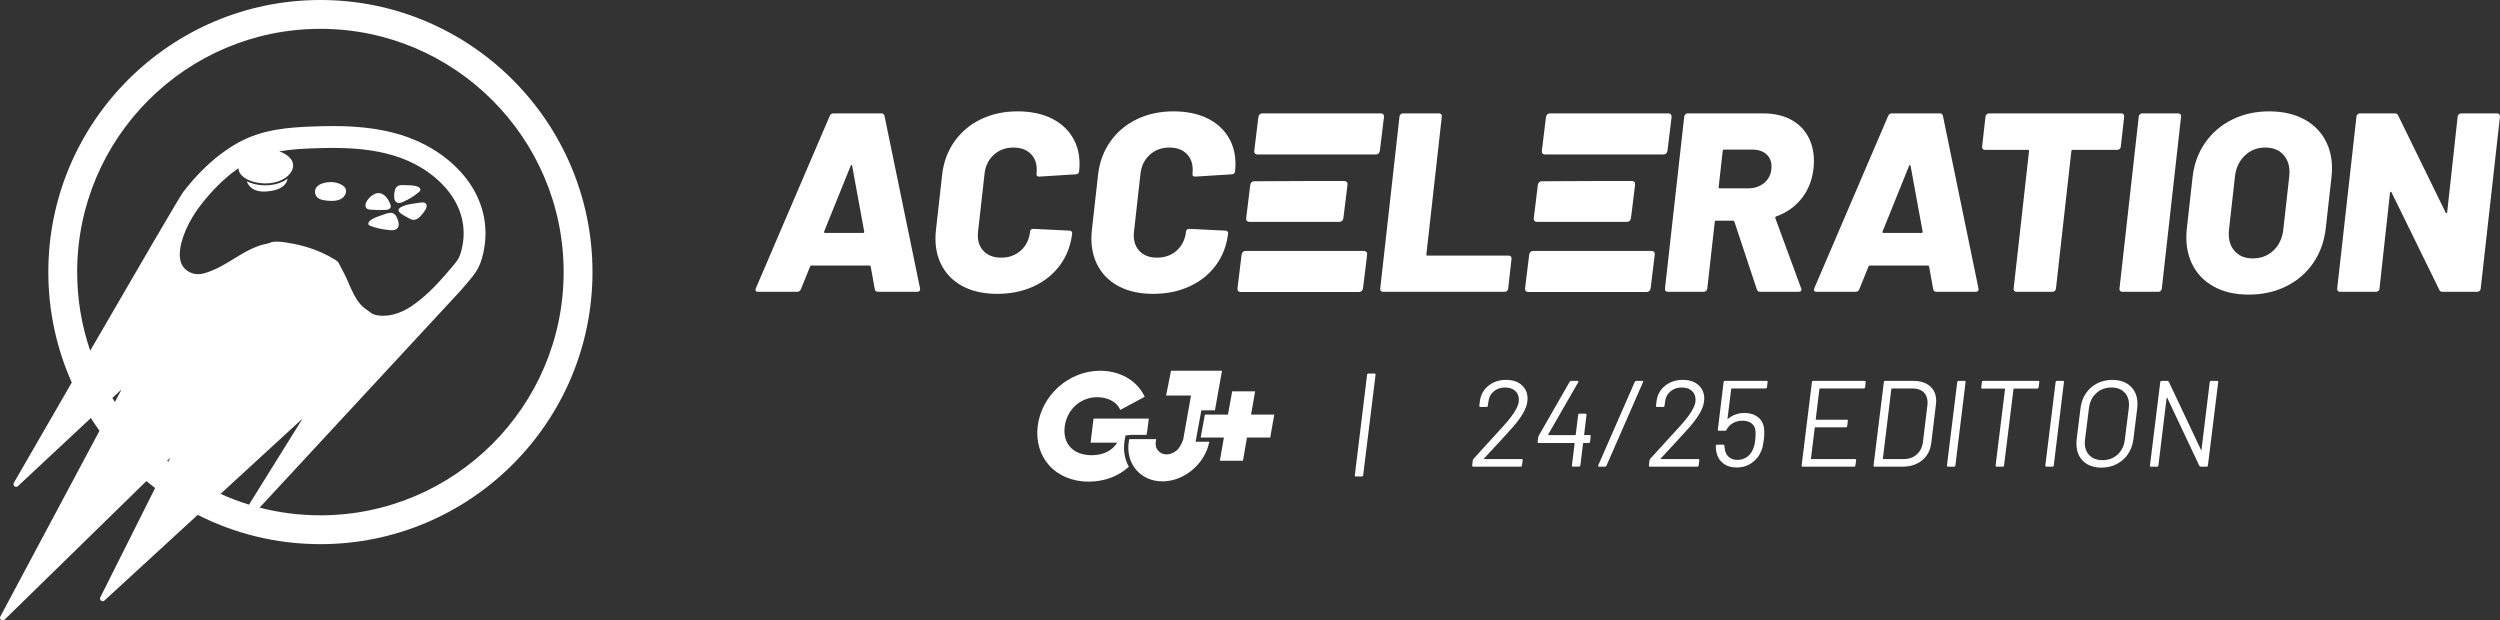 <svg xmlns="http://www.w3.org/2000/svg" xmlns:xlink="http://www.w3.org/1999/xlink" id="Camada_2" x="0px" y="0px" width="1417.324px" height="351.755px" viewBox="-0.002 1241.447 1417.324 351.755" xml:space="preserve"><rect x="-0.002" y="1241.447" width="1417.324" height="351.755" fill="#333333" stroke="none"/> <g id="Camada_1-2"> <g> <g> <g> <path fill="#FFFFFF" d="M768.094,1510.864l6.946-56.959c0.09-0.463,0.349-0.697,0.764-0.697h3.477 c0.187,0,0.331,0.071,0.45,0.21c0.115,0.139,0.15,0.301,0.109,0.487l-7.019,56.959c0,0.187-0.072,0.349-0.205,0.487 c-0.138,0.138-0.301,0.21-0.487,0.21h-3.47c-0.463,0-0.649-0.234-0.554-0.697H768.094z"></path> <path fill="#FFFFFF" d="M841.507,1501.692h21.115c0.415,0,0.626,0.235,0.626,0.698l-0.415,2.917 c0,0.186-0.072,0.349-0.211,0.486c-0.138,0.139-0.301,0.211-0.487,0.211h-26.883c-0.234,0-0.408-0.072-0.522-0.211 c-0.114-0.138-0.15-0.301-0.108-0.486l0.349-2.917c0.091-0.373,0.229-0.649,0.415-0.836c4.119-4.444,9.4-10.23,15.835-17.363 l1.876-2.086c4.859-5.467,7.5-9.749,7.921-12.853c0.048-0.276,0.072-0.674,0.072-1.179c0-2.129-0.71-3.818-2.117-5.069 c-1.413-1.251-3.319-1.877-5.731-1.877c-2.544,0-4.697,0.752-6.459,2.256c-1.756,1.503-2.754,3.487-2.989,5.936l-0.276,2.153 c-0.096,0.463-0.349,0.697-0.764,0.697h-3.542c-0.187,0-0.337-0.072-0.451-0.211c-0.114-0.138-0.15-0.301-0.103-0.486 l0.349-2.779c0.512-3.566,2.142-6.435,4.896-8.611c2.755-2.178,6.057-3.266,9.899-3.266s6.724,0.986,8.925,2.952 c2.201,1.967,3.295,4.529,3.295,7.674c0,0.415-0.048,0.999-0.138,1.738c-0.463,3.843-3.146,8.588-8.059,14.241 c-3.608,4.078-9.1,10.05-16.461,17.922c-0.138,0.234-0.096,0.349,0.139,0.349H841.507z"></path> <path fill="#FFFFFF" d="M901.798,1488.841l-0.349,3.055c-0.097,0.464-0.35,0.692-0.764,0.692h-2.917 c-0.187,0-0.276,0.096-0.276,0.276l-1.528,12.431c-0.096,0.463-0.349,0.698-0.764,0.698h-3.47c-0.187,0-0.337-0.072-0.451-0.211 s-0.15-0.301-0.103-0.487l1.527-12.431c0-0.091-0.023-0.162-0.071-0.211c-0.049-0.048-0.097-0.072-0.139-0.072h-20.141 c-0.235,0-0.409-0.071-0.523-0.21s-0.15-0.301-0.108-0.487l0.349-2.568c0-0.229,0.09-0.511,0.276-0.836l17.573-30.629 c0.187-0.325,0.463-0.487,0.836-0.487h3.542c0.229,0,0.392,0.084,0.487,0.246c0.097,0.163,0.072,0.361-0.066,0.59l-17.02,29.589 c-0.048,0.097-0.06,0.175-0.036,0.241c0.024,0.071,0.078,0.102,0.175,0.102h15.144c0.09,0,0.174-0.023,0.24-0.072 c0.066-0.048,0.103-0.114,0.103-0.21l1.389-11.187c0-0.187,0.066-0.349,0.205-0.487c0.138-0.138,0.301-0.21,0.486-0.21h3.471 c0.463,0,0.649,0.229,0.553,0.691l-1.316,11.187c-0.048,0.048-0.048,0.102,0,0.174s0.114,0.103,0.204,0.103h2.917 c0.463,0,0.649,0.229,0.554,0.691L901.798,1488.841z"></path> <path fill="#FFFFFF" d="M906.067,1505.794c-0.065-0.138-0.06-0.324,0.036-0.553l20.7-47.301 c0.235-0.373,0.536-0.553,0.902-0.553h3.332c0.511,0,0.649,0.252,0.415,0.764l-20.7,47.3c-0.139,0.373-0.415,0.554-0.836,0.554 h-3.404c-0.234,0-0.379-0.072-0.451-0.211H906.067z"></path> <path fill="#FFFFFF" d="M941.671,1501.692h21.115c0.415,0,0.625,0.235,0.625,0.698l-0.415,2.917 c0,0.186-0.065,0.349-0.204,0.486c-0.138,0.139-0.301,0.211-0.487,0.211h-26.883c-0.234,0-0.402-0.072-0.523-0.211 c-0.113-0.138-0.149-0.301-0.102-0.486l0.349-2.917c0.097-0.373,0.234-0.649,0.415-0.836c4.119-4.444,9.4-10.23,15.835-17.363 l1.876-2.086c4.859-5.467,7.5-9.749,7.921-12.853c0.048-0.276,0.065-0.674,0.065-1.179c0-2.129-0.709-3.818-2.116-5.069 c-1.413-1.251-3.326-1.877-5.731-1.877c-2.55,0-4.703,0.752-6.459,2.256c-1.763,1.503-2.755,3.487-2.989,5.936l-0.276,2.153 c-0.097,0.463-0.349,0.697-0.764,0.697h-3.543c-0.186,0-0.336-0.072-0.451-0.211c-0.113-0.138-0.149-0.301-0.107-0.486 l0.349-2.779c0.505-3.566,2.141-6.435,4.896-8.611c2.754-2.178,6.056-3.266,9.898-3.266c3.844,0,6.725,0.986,8.926,2.952 c2.194,1.967,3.301,4.529,3.301,7.674c0,0.415-0.048,0.999-0.138,1.738c-0.464,3.843-3.151,8.588-8.06,14.241 c-3.614,4.078-9.099,10.05-16.46,17.922C941.395,1501.578,941.436,1501.692,941.671,1501.692z"></path> <path fill="#FFFFFF" d="M1000.217,1486.898c0,1.341-0.096,2.706-0.276,4.096c-0.276,2.363-0.716,4.306-1.316,5.833 c-1.155,2.965-2.989,5.316-5.485,7.049c-2.496,1.731-5.347,2.604-8.54,2.604s-5.815-0.836-7.848-2.501 c-2.039-1.666-3.29-3.892-3.747-6.67c-0.187-0.926-0.276-1.942-0.276-3.056c0-0.186,0.065-0.349,0.204-0.486 c0.139-0.139,0.301-0.211,0.487-0.211h3.608c0.415,0,0.625,0.234,0.625,0.697c0,0.602,0.049,1.065,0.139,1.39 c0.187,1.99,0.914,3.578,2.189,4.757c1.269,1.179,2.953,1.774,5.033,1.774c2.081,0,4.072-0.625,5.695-1.876 c1.618-1.251,2.779-2.965,3.471-5.143c0.234-0.602,0.427-1.299,0.589-2.087c0.163-0.787,0.265-1.479,0.313-2.08 c0.187-1.666,0.253-3.17,0.205-4.517c-0.048-2.13-0.74-3.753-2.081-4.866c-1.341-1.112-3.104-1.665-5.28-1.665 c-1.991,0-3.819,0.463-5.485,1.389c-1.665,0.927-2.844,2.153-3.542,3.681c-0.138,0.415-0.396,0.626-0.764,0.626h-3.681 c-0.463,0-0.649-0.229-0.553-0.698l3.266-26.883c0.096-0.463,0.349-0.697,0.764-0.697h23.617c0.463,0,0.649,0.234,0.553,0.697 l-0.349,2.917c-0.097,0.463-0.349,0.697-0.764,0.697h-19.173c-0.139,0-0.253,0.097-0.349,0.277l-2.087,16.809 c-0.048,0.097-0.036,0.163,0.036,0.211c0.066,0.048,0.15,0.024,0.24-0.072c1.251-1.064,2.671-1.889,4.271-2.466 s3.254-0.866,4.967-0.866c3.146,0,5.744,0.8,7.783,2.394c2.038,1.6,3.193,3.855,3.476,6.772 c0.048,0.511,0.066,1.227,0.066,2.152L1000.217,1486.898z"></path> <path fill="#FFFFFF" d="M1056.617,1461.688h-24.796c-0.139,0-0.253,0.096-0.349,0.276l-2.081,17.158 c0,0.187,0.09,0.276,0.276,0.276h17.362c0.464,0,0.649,0.234,0.554,0.698l-0.349,2.916c-0.097,0.464-0.349,0.698-0.764,0.698 h-17.363c-0.187,0-0.276,0.096-0.276,0.276l-2.152,17.435c0,0.187,0.071,0.276,0.21,0.276h24.796 c0.415,0,0.625,0.235,0.625,0.698l-0.414,2.917c0,0.187-0.072,0.349-0.211,0.487c-0.139,0.138-0.325,0.21-0.554,0.21h-29.174 c-0.187,0-0.337-0.072-0.451-0.21c-0.114-0.139-0.15-0.301-0.103-0.487l5.834-47.234c0-0.187,0.072-0.349,0.211-0.487 c0.138-0.139,0.301-0.211,0.486-0.211h29.175c0.229,0,0.402,0.072,0.522,0.211c0.115,0.139,0.15,0.301,0.103,0.487l-0.349,2.917 c-0.096,0.463-0.349,0.697-0.764,0.697L1056.617,1461.688z"></path> <path fill="#FFFFFF" d="M1062.282,1505.794c-0.114-0.138-0.15-0.301-0.103-0.486l5.834-47.234c0-0.187,0.065-0.349,0.204-0.487 s0.301-0.211,0.487-0.211h15.907c4.077,0,7.271,1.011,9.586,3.02c2.315,2.015,3.477,4.781,3.477,8.299 c0,0.464-0.048,1.161-0.139,2.087l-2.64,21.808c-0.512,4.119-2.231,7.385-5.173,9.797c-2.94,2.405-6.633,3.614-11.077,3.614 h-15.907c-0.187,0-0.337-0.072-0.451-0.211L1062.282,1505.794z M1067.665,1501.692h11.739c2.916,0,5.346-0.878,7.295-2.64 c1.942-1.763,3.104-4.12,3.476-7.085l2.496-20.489c0.097-0.836,0.139-1.414,0.139-1.738c0-2.502-0.74-4.469-2.226-5.906 c-1.479-1.437-3.566-2.152-6.248-2.152h-11.74c-0.138,0-0.252,0.096-0.349,0.276l-4.793,39.452c0,0.187,0.066,0.276,0.204,0.276 L1067.665,1501.692z"></path> <path fill="#FFFFFF" d="M1103.887,1505.794c-0.113-0.138-0.15-0.301-0.102-0.486l5.833-47.234c0-0.187,0.066-0.349,0.205-0.487 c0.138-0.139,0.301-0.211,0.487-0.211h3.47c0.463,0,0.649,0.234,0.554,0.698l-5.768,47.234c-0.091,0.463-0.35,0.697-0.764,0.697 h-3.471c-0.187,0-0.337-0.072-0.451-0.211H1103.887z"></path> <path fill="#FFFFFF" d="M1156.155,1458.073l-0.415,2.988c0,0.187-0.072,0.35-0.211,0.487c-0.138,0.139-0.324,0.211-0.553,0.211 h-13.195c-0.187,0-0.276,0.096-0.276,0.276l-5.347,43.271c0,0.186-0.065,0.349-0.204,0.486 c-0.139,0.139-0.325,0.211-0.554,0.211h-3.403c-0.415,0-0.626-0.229-0.626-0.697l5.347-43.271c0-0.187-0.066-0.276-0.204-0.276 H1123.8c-0.463,0-0.649-0.229-0.554-0.698l0.349-2.988c0.097-0.464,0.349-0.698,0.765-0.698h31.188 c0.415,0,0.625,0.234,0.625,0.698H1156.155z"></path> <path fill="#FFFFFF" d="M1159.661,1505.794c-0.114-0.138-0.15-0.301-0.103-0.486l5.834-47.234c0-0.187,0.066-0.349,0.204-0.487 c0.139-0.139,0.301-0.211,0.487-0.211h3.471c0.463,0,0.649,0.234,0.553,0.698l-5.768,47.234 c-0.09,0.463-0.349,0.697-0.764,0.697h-3.47c-0.187,0-0.337-0.072-0.451-0.211H1159.661z"></path> <path fill="#FFFFFF" d="M1181.018,1502.878c-2.545-2.454-3.819-5.768-3.819-9.936c0-1.112,0.048-1.942,0.138-2.502l2.153-17.507 c0.373-3.193,1.378-6.008,3.02-8.438s3.765-4.318,6.356-5.659s5.461-2.015,8.612-2.015c4.396,0,7.884,1.227,10.452,3.681 c2.568,2.453,3.855,5.768,3.855,9.929c0,1.113-0.049,1.942-0.139,2.502l-2.153,17.507c-0.415,3.193-1.449,6.008-3.091,8.438 s-3.765,4.318-6.357,5.659c-2.592,1.348-5.484,2.015-8.684,2.015c-4.354,0-7.801-1.227-10.351-3.681L1181.018,1502.878z M1200.539,1499.125c2.314-2.129,3.68-4.956,4.095-8.474l2.226-17.784c0.09-0.83,0.139-1.431,0.139-1.804 c0-3.056-0.891-5.473-2.677-7.259c-1.78-1.78-4.222-2.677-7.325-2.677c-3.38,0-6.242,1.077-8.576,3.229 c-2.339,2.153-3.717,4.992-4.131,8.51l-2.226,17.784c-0.09,0.836-0.139,1.437-0.139,1.804c0,3.013,0.902,5.406,2.713,7.187 c1.804,1.786,4.239,2.677,7.289,2.677C1195.354,1502.318,1198.223,1501.254,1200.539,1499.125z"></path> <path fill="#FFFFFF" d="M1253.534,1457.381h3.404c0.229,0,0.402,0.072,0.522,0.211c0.115,0.139,0.15,0.301,0.103,0.487 l-5.833,47.234c0,0.187-0.072,0.349-0.211,0.487c-0.139,0.138-0.325,0.21-0.553,0.21h-3.338c-0.277,0-0.535-0.162-0.765-0.487 l-18.198-38.55c-0.048-0.139-0.114-0.198-0.21-0.175c-0.097,0.024-0.139,0.103-0.139,0.247l-4.655,38.273 c-0.09,0.463-0.349,0.697-0.764,0.697h-3.47c-0.187,0-0.337-0.072-0.451-0.21c-0.114-0.139-0.15-0.301-0.103-0.487l5.834-47.234 c0-0.187,0.066-0.349,0.204-0.487c0.139-0.138,0.301-0.21,0.487-0.21h3.404c0.276,0,0.529,0.162,0.764,0.487l18.198,38.55 c0.048,0.138,0.114,0.198,0.205,0.174c0.096-0.023,0.138-0.103,0.138-0.246l4.655-38.273c0.096-0.463,0.349-0.698,0.764-0.698 H1253.534z"></path> </g> <g> <path fill="#FFFFFF" d="M651.283,1478.762l-0.752,6.098c-0.138,1.064-0.301,2.117-0.523,3.14h-9.026l-2.887,0.313l-0.464,2.574 c-0.962,5.509-0.132,10.771,2.352,15.173c-5.869,5.358-13.79,8.444-22.822,8.444c-9.033,0-17.146-3.32-22.475-9.346 c-5.148-5.822-7.422-13.683-6.381-22.126c2.152-17.597,17.723-31.399,35.422-31.399c10.982,0,20.496,5.341,24.826,13.923 l0.428,0.836l-13.875,7.439l-0.439-0.872c-1.954-3.855-6.909-6.333-12.617-6.333c-9.496,0-17.254,7.03-18.444,16.725 c-0.565,4.602,0.486,8.553,3.043,11.451c2.73,3.091,6.982,4.715,12.292,4.715c6.483,0,11.547-2.514,14.452-7.114H618.29 l1.679-13.646h31.32L651.283,1478.762z"></path> <path fill="#FFFFFF" d="M681.083,1474.082l-3.271,17.813h7.758l-0.078,0.451c-2.556,12.239-14.253,22-26.45,22 c-6.086,0-11.414-2.37-15.011-6.652c-3.675-4.378-5.1-10.199-4.011-16.394l0.144-0.813l0.83-0.084h14.481l-0.198,1.233 c-0.354,2.021,0.061,3.818,1.215,5.214c1.173,1.425,2.917,2.213,4.884,2.213s4.041-0.836,5.815-2.34 c1.732-1.473,3.277-4.919,3.645-6.32c0.103-0.415,4.372-24.729,4.372-24.729h-14.115l2.791-14.037h28.909l-4.017,22.45h-7.681 L681.083,1474.082z"></path> <path fill="#FFFFFF" d="M720.126,1489.49h-13.171l-2.303,13.171h-13.087l2.304-13.171h-13.171l2.388-13.008h13.086l2.388-13.178 h13.009l-2.304,13.178h13.171l-2.304,13.008H720.126z"></path> </g> </g> <g> <path fill="#FFFFFF" d="M495.941,1405.438l-2.315-12.858c-0.15-0.385-0.367-0.577-0.656-0.577h-32.944 c-0.289,0-0.554,0.192-0.788,0.577l-5.196,12.858c-0.396,0.962-1.124,1.443-2.183,1.443H429.75c-0.577,0-0.992-0.169-1.244-0.506 c-0.253-0.336-0.247-0.842,0.023-1.515l41.864-97.681c0.396-0.962,1.076-1.443,2.038-1.443h27.311 c0.962,0,1.533,0.481,1.714,1.443l20.129,97.681c0.072,0.192,0.096,0.433,0.065,0.721c-0.096,0.866-0.673,1.3-1.737,1.3h-22.108 c-1.058,0-1.678-0.481-1.857-1.443H495.941z M467.729,1373.504h21.53c0.577,0,0.8-0.289,0.673-0.866l-6.819-37.137 c-0.055-0.385-0.181-0.554-0.379-0.505c-0.199,0.048-0.361,0.216-0.487,0.505l-14.999,37.137 C467.086,1373.215,467.248,1373.504,467.729,1373.504L467.729,1373.504z"></path> <path fill="#FFFFFF" d="M633.896,1403.562c-5.496-2.982-9.544-7.223-12.16-12.714c-2.616-5.49-3.512-11.847-2.706-19.076 l3.494-31.213c0.8-7.126,3.115-13.411,6.952-18.854c3.837-5.443,8.834-9.659,14.999-12.642c6.164-2.983,13.099-4.48,20.803-4.48 s14.313,1.425,19.822,4.264c5.509,2.845,9.586,6.844,12.238,11.992c2.652,5.154,3.597,11.102,2.845,17.844 c-0.055,0.481-0.265,0.866-0.638,1.154c-0.373,0.289-0.794,0.434-1.275,0.434l-20.664,1.299c-1.154,0-1.678-0.529-1.558-1.588 c0.506-4.528-0.438-8.137-2.832-10.837c-2.394-2.694-5.81-4.048-10.242-4.048s-8.149,1.371-11.156,4.12 c-3.007,2.748-4.757,6.332-5.25,10.765l-3.675,32.801c-0.499,4.432,0.451,7.998,2.851,10.692c2.394,2.7,5.81,4.048,10.242,4.048 s8.143-1.348,11.145-4.048c2.994-2.694,4.744-6.261,5.244-10.692c0.12-1.059,0.758-1.588,1.912-1.588l20.405,1.011 c0.481,0,0.872,0.144,1.179,0.433s0.434,0.625,0.391,1.011c-0.764,6.844-3.055,12.857-6.861,18.06 c-3.813,5.202-8.787,9.226-14.933,12.064c-6.146,2.845-13.075,4.264-20.778,4.264c-7.705,0-14.308-1.491-19.799-4.48 L633.896,1403.562z"></path> <path fill="#FFFFFF" d="M545.49,1403.562c-5.496-2.982-9.544-7.223-12.16-12.714c-2.616-5.49-3.512-11.847-2.706-19.076 l3.494-31.213c0.8-7.126,3.115-13.411,6.952-18.854c3.837-5.443,8.835-9.659,14.999-12.642c6.164-2.983,13.099-4.48,20.803-4.48 s14.313,1.425,19.822,4.264c5.509,2.845,9.586,6.844,12.238,11.992c2.652,5.154,3.597,11.102,2.845,17.844 c-0.055,0.481-0.265,0.866-0.638,1.154c-0.373,0.289-0.794,0.434-1.274,0.434l-20.665,1.299c-1.154,0-1.678-0.529-1.558-1.588 c0.506-4.528-0.438-8.137-2.832-10.837c-2.394-2.694-5.81-4.048-10.242-4.048s-8.149,1.371-11.156,4.12 c-3.007,2.748-4.757,6.332-5.25,10.765l-3.675,32.801c-0.499,4.432,0.451,7.998,2.851,10.692c2.394,2.7,5.81,4.048,10.242,4.048 s8.143-1.348,11.145-4.048c2.994-2.694,4.744-6.261,5.244-10.692c0.12-1.059,0.758-1.588,1.912-1.588l20.405,1.011 c0.481,0,0.872,0.144,1.179,0.433s0.434,0.625,0.392,1.011c-0.765,6.844-3.056,12.857-6.862,18.06 c-3.813,5.202-8.786,9.226-14.933,12.064c-6.146,2.845-13.075,4.264-20.778,4.264c-7.704,0-14.308-1.491-19.799-4.48 L545.49,1403.562z"></path> <path fill="#FFFFFF" d="M782.846,1406.376c-0.301-0.336-0.42-0.745-0.366-1.227l10.939-97.68c0.054-0.481,0.265-0.89,0.644-1.227 c0.373-0.337,0.8-0.506,1.287-0.506h20.52c0.481,0,0.872,0.169,1.173,0.506s0.421,0.745,0.366,1.227l-8.756,78.17 c-0.055,0.481,0.156,0.722,0.644,0.722h46.091c0.481,0,0.873,0.169,1.173,0.506c0.301,0.336,0.421,0.745,0.367,1.227 l-1.906,17.05c-0.054,0.481-0.271,0.89-0.644,1.227c-0.379,0.337-0.806,0.506-1.287,0.506h-69.071 c-0.481,0-0.872-0.169-1.173-0.506V1406.376z"></path> <path fill="#FFFFFF" d="M996.025,1405.582l-12.743-38.436c-0.15-0.385-0.421-0.577-0.8-0.577h-9.539 c-0.48,0-0.751,0.241-0.806,0.722l-4.239,37.858c-0.055,0.481-0.271,0.891-0.644,1.227c-0.379,0.337-0.806,0.506-1.287,0.506 h-20.521c-0.48,0-0.871-0.169-1.172-0.506c-0.301-0.336-0.422-0.745-0.367-1.227l10.939-97.68 c0.054-0.481,0.265-0.89,0.644-1.227c0.373-0.337,0.8-0.506,1.287-0.506h42.916c6.356,0,11.8,1.3,16.322,3.903 c4.522,2.604,7.842,6.285,9.959,11.054c2.11,4.77,2.826,10.236,2.135,16.4c-0.722,6.453-2.94,12.046-6.646,16.761 c-3.711,4.722-8.521,8.144-14.439,10.261c-0.505,0.192-0.686,0.528-0.547,1.01l14.619,39.735c0.15,0.385,0.211,0.673,0.193,0.865 c-0.085,0.771-0.662,1.155-1.721,1.155h-21.674c-0.963,0-1.588-0.434-1.877-1.3H996.025z M976.654,1326.979l-2.297,20.52 c-0.055,0.481,0.156,0.722,0.643,0.722h16.04c3.561,0,6.562-0.986,9.003-2.959c2.436-1.973,3.837-4.601,4.203-7.872 c0.379-3.374-0.427-6.068-2.417-8.095c-1.991-2.021-4.77-3.037-8.329-3.037h-16.04 C976.979,1326.258,976.708,1326.498,976.654,1326.979z"></path> <path fill="#FFFFFF" d="M1095.99,1405.438l-2.314-12.858c-0.15-0.385-0.367-0.577-0.656-0.577h-32.944 c-0.289,0-0.554,0.192-0.788,0.577l-5.196,12.858c-0.396,0.962-1.124,1.443-2.183,1.443h-22.107 c-0.578,0-0.993-0.169-1.245-0.506c-0.253-0.336-0.247-0.842,0.023-1.515l41.864-97.681c0.396-0.962,1.076-1.443,2.039-1.443 h27.31c0.962,0,1.533,0.481,1.714,1.443l20.129,97.681c0.072,0.192,0.096,0.433,0.066,0.721c-0.097,0.866-0.674,1.3-1.738,1.3 h-22.107c-1.059,0-1.679-0.481-1.858-1.443H1095.99z M1067.779,1373.504h21.529c0.578,0,0.801-0.289,0.674-0.866l-6.819-37.137 c-0.055-0.385-0.181-0.554-0.379-0.505c-0.198,0.048-0.361,0.216-0.487,0.505l-14.999,37.137 C1067.136,1373.215,1067.298,1373.504,1067.779,1373.504z"></path> <path fill="#FFFFFF" d="M1203.895,1306.243c0.301,0.337,0.421,0.745,0.367,1.227l-1.925,17.194 c-0.054,0.48-0.271,0.89-0.644,1.227c-0.379,0.337-0.806,0.505-1.287,0.505h-25.289c-0.48,0-0.752,0.241-0.806,0.722 l-8.738,78.026c-0.055,0.481-0.271,0.89-0.644,1.227c-0.379,0.337-0.806,0.506-1.287,0.506h-20.52 c-0.481,0-0.872-0.169-1.173-0.506s-0.421-0.745-0.367-1.227l8.738-78.026c0.055-0.48-0.162-0.722-0.644-0.722h-24.423 c-0.48,0-0.872-0.168-1.173-0.505s-0.421-0.746-0.366-1.227l1.924-17.194c0.055-0.481,0.265-0.89,0.644-1.227 c0.373-0.337,0.8-0.506,1.287-0.506h75.14c0.481,0,0.872,0.169,1.173,0.506H1203.895z"></path> <g> <g> <path fill="#FFFFFF" d="M773.176,1383.71h-66.979c-0.674,0-1.203,0.192-1.588,0.577s-0.625,0.914-0.722,1.594l-2.315,18.95 c-0.096,0.673,0.024,1.202,0.361,1.594c0.337,0.385,0.794,0.577,1.371,0.577h67.123c0.577,0,1.082-0.192,1.516-0.577 c0.433-0.385,0.697-0.921,0.793-1.594l2.315-18.95c0.097-0.674-0.023-1.203-0.36-1.594c-0.337-0.385-0.848-0.577-1.521-0.577 H773.176z"></path> <path fill="#FFFFFF" d="M784.241,1306.314c-0.337-0.385-0.794-0.577-1.377-0.577h-67.152c-0.674,0-1.203,0.192-1.588,0.577 c-0.385,0.386-0.626,0.921-0.722,1.594l-2.315,18.951c-0.097,0.673,0.024,1.202,0.36,1.593 c0.337,0.386,0.794,0.578,1.371,0.578h67.153c0.673,0,1.202-0.192,1.594-0.578c0.385-0.385,0.625-0.914,0.722-1.593 l2.315-18.951C784.698,1307.235,784.578,1306.706,784.241,1306.314z"></path> <path fill="#FFFFFF" d="M708.212,1367.219h51.083c0.674,0,1.203-0.192,1.594-0.577c0.392-0.385,0.626-0.914,0.722-1.594 l2.315-18.806c0.097-0.674-0.023-1.203-0.36-1.588c-0.343-0.385-0.794-0.577-1.378-0.577h-21.873l-29.24,0.139 c-0.667,0-1.19,0.192-1.569,0.571s-0.619,0.901-0.716,1.569l-2.285,18.722c-0.09,0.661,0.024,1.185,0.355,1.569 c0.336,0.379,0.787,0.571,1.358,0.571H708.212z"></path> </g> <g> <path fill="#FFFFFF" d="M936.222,1383.71h-66.978c-0.674,0-1.203,0.192-1.588,0.577s-0.626,0.914-0.722,1.594l-2.315,18.95 c-0.097,0.673,0.023,1.202,0.36,1.594c0.337,0.385,0.794,0.577,1.378,0.577h67.122c0.577,0,1.083-0.192,1.521-0.577 c0.434-0.385,0.698-0.921,0.794-1.594l2.315-18.95c0.097-0.674-0.024-1.203-0.36-1.594c-0.337-0.385-0.843-0.577-1.516-0.577 H936.222z"></path> <path fill="#FFFFFF" d="M947.288,1306.314c-0.337-0.385-0.794-0.577-1.378-0.577h-67.152c-0.674,0-1.203,0.192-1.588,0.577 c-0.385,0.386-0.625,0.921-0.722,1.594l-2.315,18.951c-0.096,0.673,0.024,1.202,0.361,1.593 c0.343,0.386,0.794,0.578,1.377,0.578h67.152c0.674,0,1.203-0.192,1.594-0.578c0.385-0.385,0.626-0.914,0.723-1.593 l2.314-18.951c0.097-0.673-0.023-1.202-0.36-1.594H947.288z"></path> <path fill="#FFFFFF" d="M871.259,1367.219h51.083c0.674,0,1.203-0.192,1.594-0.577c0.385-0.385,0.625-0.914,0.722-1.594 l2.315-18.806c0.096-0.674-0.024-1.203-0.361-1.588c-0.343-0.385-0.794-0.577-1.377-0.577h-21.873l-29.24,0.139 c-0.662,0-1.19,0.192-1.569,0.571s-0.62,0.901-0.716,1.569l-2.285,18.722c-0.097,0.661,0.023,1.185,0.354,1.569 c0.337,0.379,0.788,0.571,1.359,0.571H871.259z"></path> </g> </g> <path fill="#FFFFFF" d="M1201.958,1406.376c-0.301-0.336-0.421-0.745-0.367-1.227l10.939-97.68 c0.055-0.481,0.265-0.89,0.644-1.227c0.373-0.337,0.8-0.506,1.287-0.506h20.52c0.481,0,0.872,0.169,1.173,0.506 s0.421,0.745,0.367,1.227l-10.939,97.68c-0.054,0.481-0.271,0.891-0.644,1.227c-0.379,0.337-0.806,0.506-1.287,0.506h-20.52 C1202.649,1406.882,1202.259,1406.713,1201.958,1406.376L1201.958,1406.376z"></path> <path fill="#FFFFFF" d="M1254.815,1403.778c-5.575-3.127-9.683-7.535-12.317-13.219c-2.64-5.684-3.536-12.28-2.693-19.798 l3.235-28.897c0.817-7.319,3.181-13.803,7.09-19.438c3.903-5.636,8.997-10.02,15.27-13.146 c6.272-3.128,13.315-4.697,21.116-4.697c7.8,0,14.512,1.569,20.135,4.697c5.623,3.133,9.754,7.511,12.4,13.146 c2.641,5.635,3.555,12.112,2.736,19.438l-3.235,28.897c-0.842,7.511-3.218,14.114-7.133,19.798s-9.032,10.092-15.354,13.219 c-6.327,3.127-13.388,4.697-21.188,4.697S1260.391,1406.912,1254.815,1403.778z M1288.879,1383.475 c3.176-2.982,5.046-6.982,5.605-11.991l3.35-29.914c0.553-4.914-0.428-8.889-2.93-11.92c-2.501-3.037-6.062-4.553-10.687-4.553 s-8.384,1.516-11.564,4.553c-3.182,3.037-5.046,7.006-5.6,11.92l-3.35,29.914c-0.56,5.009,0.409,9.009,2.917,11.991 c2.508,2.989,6.02,4.48,10.555,4.48C1281.71,1387.955,1285.697,1386.464,1288.879,1383.475L1288.879,1383.475z"></path> <path fill="#FFFFFF" d="M1393.962,1306.243c0.373-0.337,0.8-0.506,1.287-0.506h20.52c0.481,0,0.872,0.169,1.173,0.506 s0.421,0.745,0.367,1.227l-10.939,97.68c-0.055,0.481-0.271,0.891-0.644,1.227c-0.379,0.337-0.806,0.506-1.287,0.506h-19.654 c-0.962,0-1.593-0.385-1.894-1.155l-27.052-55.196c-0.162-0.289-0.343-0.409-0.535-0.361c-0.198,0.049-0.318,0.265-0.36,0.649 l-5.942,54.331c-0.054,0.481-0.271,0.891-0.644,1.227c-0.379,0.337-0.806,0.506-1.287,0.506h-20.52 c-0.481,0-0.872-0.169-1.173-0.506c-0.301-0.336-0.421-0.745-0.366-1.227l10.939-97.68c0.054-0.481,0.264-0.89,0.643-1.227 c0.373-0.337,0.801-0.506,1.287-0.506h19.799c0.962,0,1.594,0.385,1.895,1.155l26.924,55.052 c0.163,0.289,0.337,0.409,0.535,0.361c0.199-0.048,0.319-0.265,0.361-0.649l5.924-54.187 C1393.373,1306.988,1393.583,1306.58,1393.962,1306.243L1393.962,1306.243z"></path> </g> <g> <path fill="#FFFFFF" d="M181.636,1241.447c-85.05,0-154.248,69.197-154.248,154.248c0,22.282,4.757,43.47,13.297,62.618 c-17.122,29.595-31.387,54.343-32.855,56.887c-0.367,0.649-0.216,1.468,0.367,1.925c0.583,0.469,1.413,0.433,1.955-0.072 l41.358-38.604c1.563,2.454,3.199,4.859,4.901,7.217l-56.237,105.33c-0.349,0.661-0.168,1.468,0.427,1.906 c0.265,0.198,0.583,0.301,0.902,0.301c0.385,0,0.758-0.145,1.053-0.427L83,1514.178c1.618,1.354,3.266,2.664,4.944,3.951 l-31.093,62.005c-0.325,0.644-0.145,1.432,0.433,1.864c0.583,0.433,1.383,0.403,1.918-0.09l52.881-48.569 c20.911,10.614,44.552,16.604,69.564,16.604c85.051,0,154.248-69.197,154.248-154.248S266.686,1241.447,181.636,1241.447z M63.688,1467.076l5.274-4.926l-3.849,7.211C64.633,1468.604,64.152,1467.846,63.688,1467.076z M94.751,1502.697l1.816-1.774 l-1.155,2.304C95.19,1503.052,94.974,1502.871,94.751,1502.697z M135.911,1339.428c0.733,1.281,2.051,2.473,3.807,3.459 c0.373,0.198,0.758,0.391,1.161,0.583c0.391,0.175,0.806,0.349,1.232,0.505c2.556,0.956,5.437,1.456,8.335,1.456 c1.774,0,3.524-0.193,5.167-0.56c1.642-0.367,3.181-0.908,4.528-1.605c0.673-0.35,1.335-0.758,1.948-1.215 c0.319-0.235,0.626-0.481,0.915-0.74c2.339-2.057,3.825-4.854,2.898-7.758c-0.331-1.083-0.992-2.093-1.948-3.001 c-1.474-1.432-3.464-2.526-5.605-3.284c6.88-1.238,13.97-1.563,21.001-1.792c1.605-0.048,3.217-0.09,4.829-0.114 c0.319-0.018,0.631-0.024,0.95-0.024c1.197-0.018,2.394-0.023,3.59-0.023c5.629,0,11.27,0.216,16.851,0.823 c6.021,0.65,11.98,1.769,17.808,3.543c2.64,0.8,5.25,1.768,7.788,2.881c0.518,0.222,1.035,0.457,1.552,0.709 c3.699,1.727,7.241,3.789,10.555,6.188c9.099,6.604,15.883,15.258,18.451,25.308c1.401,5.442,1.54,11.294,0.156,17.452 c-0.806,3.608-1.672,5.9-4.114,8.811c-7.397,8.811-14.813,17.453-24.345,23.9c-4.751,3.199-10.38,5.532-16.124,5.532 c-0.517,0-1.034-0.018-1.558-0.06c-2.093-0.15-3.963-0.439-5.599-1.732c-1.876-1.449-3.807-2.502-5.449-4.306 c-3.241-3.65-5.262-8.216-7.145-12.684c-1.6-3.801-3.584-7.319-5.449-10.976c-0.475-0.902-1.041-1.359-1.913-1.9 c-2.405-1.498-4.925-2.814-7.5-3.993c-0.83-0.386-1.684-0.74-2.526-1.102c-4.378-1.792-8.955-3.139-13.604-4.017 c-3.013-0.56-6.423-1.251-9.623-1.251c-0.722,0-1.443,0.042-2.141,0.114c-0.649,0.072-1.185,0.307-1.78,0.547 c-1.816,0.686-3.801,0.891-5.641,1.51c-0.523,0.175-1.064,0.367-1.582,0.565c-3.482,1.305-6.766,3.097-9.965,5.004 c-5.502,3.289-10.873,6.939-16.875,9.146c-2.315,0.86-4.48,1.564-6.724,1.564c-1.167,0-2.357-0.192-3.596-0.656 c-3.951-1.516-5.833-4.342-6.465-7.686c-1.076-5.695,1.468-12.918,3.675-17.783c2.159-4.764,4.854-9.058,7.915-13.026 c6.098-7.86,13.225-15.252,21.44-20.929C135.219,1337.727,135.46,1338.61,135.911,1339.428L135.911,1339.428z M171.562,1478.695 l-30.383,48.84c-5.539-1.702-10.927-3.741-16.147-6.099l46.53-42.735V1478.695z M181.636,1533.597 c-11.896,0-23.443-1.515-34.46-4.359l108.337-116.961c1.648-1.702,3.332-3.519,5.142-5.545c1.207-1.352,1.212-1.357,0.018-0.019 c2.382-2.688,4.625-5.358,6.604-7.722c4.042-4.823,5.599-9.105,6.7-14.049c1.774-7.891,1.69-15.702-0.234-23.232 c-3.164-12.395-11.186-23.563-23.196-32.283c-3.879-2.809-8.107-5.28-12.527-7.355c-0.601-0.282-1.239-0.571-1.888-0.859 c-2.983-1.306-6.056-2.448-9.147-3.393c-6.309-1.918-12.87-3.223-20.069-3.999c-5.557-0.602-11.511-0.896-18.192-0.896 c-1.197,0-2.448,0.018-3.693,0.029c-0.433,0-0.83,0.007-1.154,0.024c-1.576,0.024-3.182,0.066-4.914,0.126 c-15.486,0.493-30.551,1.6-44.636,9.616c-1.9,1.083-3.825,2.286-5.695,3.573c-8.69,5.911-16.983,13.952-24.675,23.875 l-0.018,0.024c-2.045,2.652-28.254,47.697-52.797,90.078c-4.787-13.988-7.397-28.981-7.397-44.57 c0-76.035,61.86-137.901,137.901-137.901s137.901,61.86,137.901,137.901c0,76.042-61.86,137.902-137.901,137.902 L181.636,1533.597z"></path> <path fill="#FFFFFF" d="M144.15,1348.984c0.168,0.084,0.331,0.15,0.499,0.217c2.081,0.842,4.414,0.968,6.664,0.781 c3.614-0.282,8.227-1.232,10.506-4.348c0.649-0.884,1.083-1.889,1.209-2.923c-0.74,0.583-1.552,1.101-2.375,1.521 c-2.863,1.479-6.489,2.291-10.206,2.291c-3.025,0-6.038-0.522-8.72-1.521c-0.559-0.216-1.161-0.469-1.774-0.764 C140.554,1346.296,142.244,1348.088,144.15,1348.984z"></path> <path fill="#FFFFFF" d="M225.502,1356.43c0.902,0.265,1.955-0.066,2.947-0.493c0.734-0.318,1.414-0.71,1.973-0.974 c2.616-1.233,4.823-2.767,7.037-4.607c0.433-0.354,0.908-0.806,0.872-1.359c-0.018-0.589-0.373-1.052-0.908-1.4 c-1.931-1.239-6.399-1.149-7.746-1.173c-1.51-0.042-3.242-0.265-4.517,0.739c-1.347,1.106-1.618,3.031-1.666,4.757 c-0.018,0.409-0.018,0.765-0.024,1.137c-0.018,1.468,0.523,2.917,2.027,3.374H225.502z"></path> <path fill="#FFFFFF" d="M220.3,1362.216c-0.944,0.174-1.888,0.547-2.784,0.859c-1.191,0.409-4.841,1.468-7.013,2.905 c-1.119,0.751-1.858,1.605-1.672,2.514c0.108,0.565,0.74,0.836,1.299,1.053c2.851,1.04,5.623,1.779,8.756,2.11 c0.667,0.072,1.509,0.223,2.363,0.271c1.191,0.103,2.43,0.066,3.338-0.499c1.485-0.95,1.702-2.525,1.317-3.957 c-0.084-0.276-0.144-0.571-0.222-0.872c-0.518-1.738-1.257-3.662-3.091-4.3c-0.132-0.049-0.252-0.091-0.367-0.12 C221.611,1362.053,220.949,1362.089,220.3,1362.216L220.3,1362.216z"></path> <path fill="#FFFFFF" d="M226.02,1360.099c-0.824,2.074,4.625,4.324,5.839,5.1c2.592,1.618,4.475,0.896,6.441-1.125 c1.035-1.046,1.931-2.194,2.707-3.439c0.541-0.878,1.034-1.889,0.83-2.923c-0.06-0.295-0.174-0.535-0.318-0.728 c-0.5-0.71-1.486-0.849-2.436-0.758c-0.084,0.023-0.192,0.023-0.276,0.048c-3.921,0.602-8.335,0.758-11.751,2.784 c-0.577,0.35-0.908,0.686-1.041,1.041H226.02z"></path> <path fill="#FFFFFF" d="M211.808,1360.405c2.394,0.174,4.787,0.217,7.175,0.03c1.083-0.066,2.292-0.632,2.514-1.672 c0.126-0.523-0.024-1.083-0.222-1.582c-0.024-0.09-0.066-0.156-0.09-0.24c-1.227-2.941-3.747-6.664-7.512-5.942 c-1.197,0.217-2.459,0.956-3.53,1.889c-1.083,0.932-1.984,2.081-2.484,3.157c-0.036,0.09-0.072,0.211-0.114,0.301 c-0.258,0.596-0.415,1.251-0.343,1.906c0.283,2.31,2.905,2.027,4.613,2.147L211.808,1360.405z"></path> <path fill="#FFFFFF" d="M186.519,1355.293c2.424,0.145,5.016,0.066,7.139-1.274c1.846-1.173,3.025-3.501,2.333-5.407 c-0.187-0.541-0.517-1.052-1.022-1.491c-3.151-2.706-8.185-2.959-11.986-1.756c-1.251,0.402-2.484,0.992-3.356,1.967 c-0.686,0.758-1.016,1.726-1.022,2.712c-0.042,0.98,0.259,1.99,0.848,2.814c1.425,1.973,4.872,2.298,7.073,2.43L186.519,1355.293 z"></path> </g> </g> </g> </svg>
